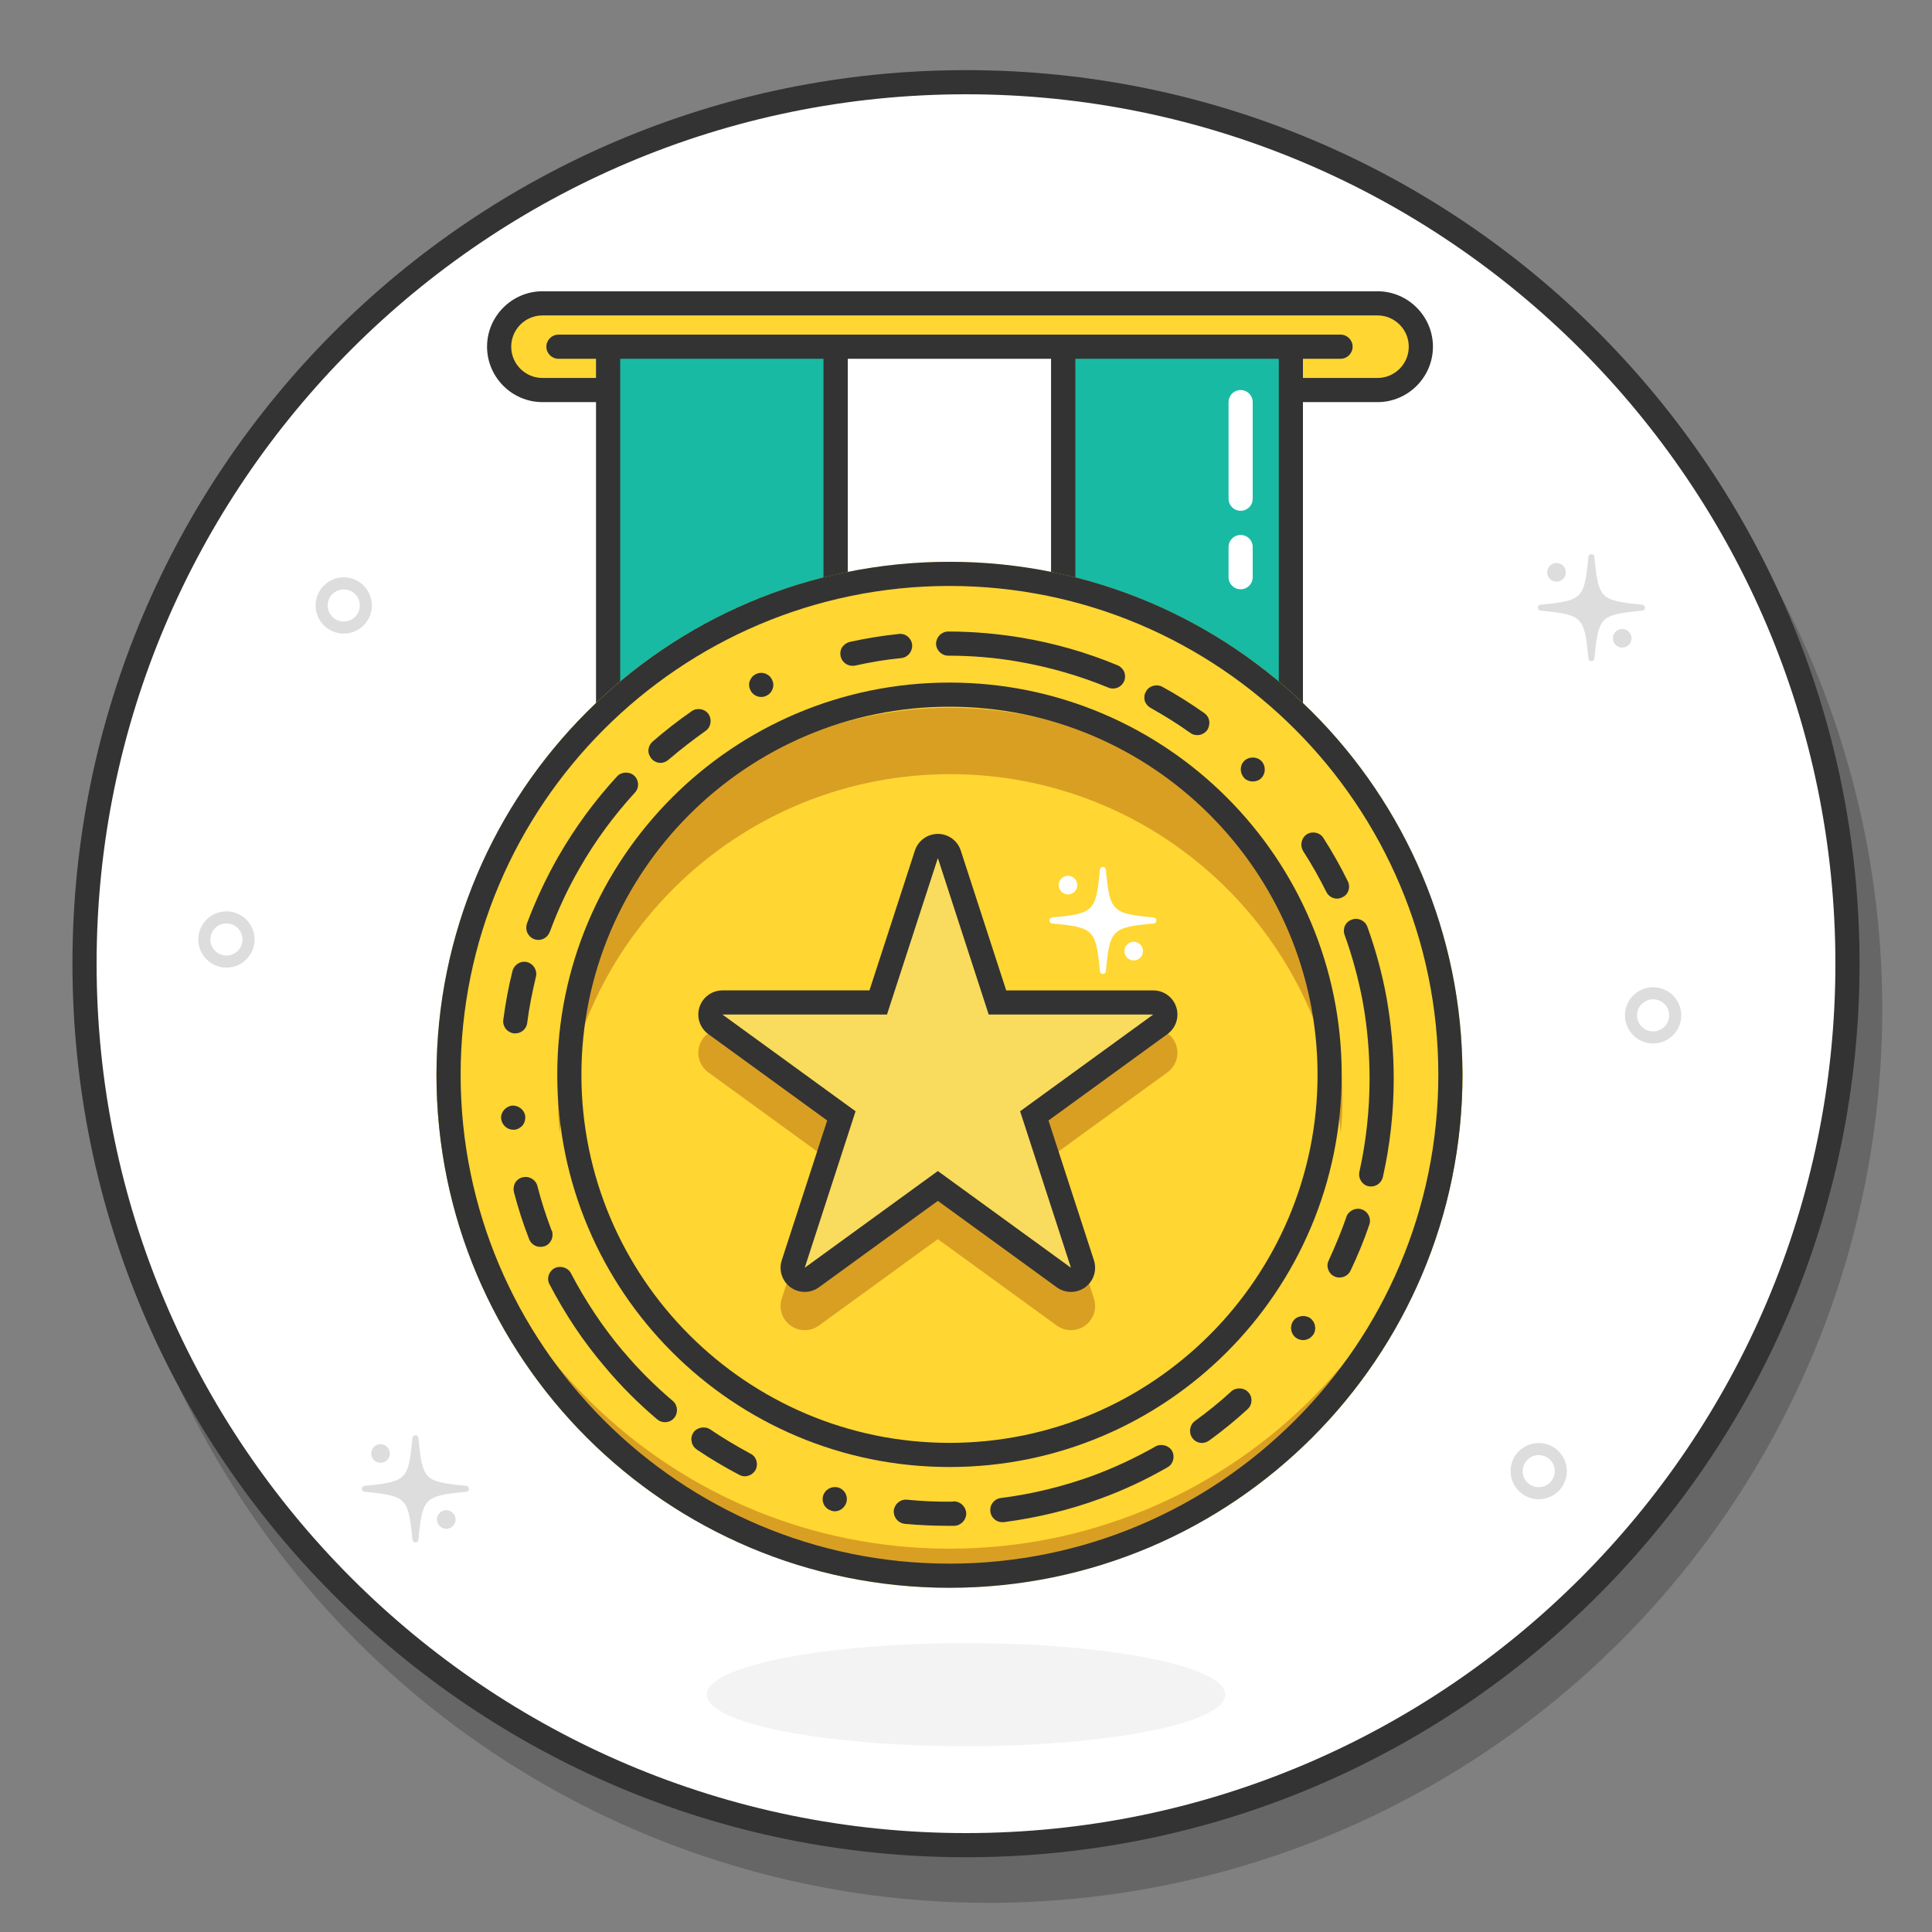 <?xml version="1.0" encoding="utf-8"?>
<!-- Generator: Adobe Illustrator 21.1.0, SVG Export Plug-In . SVG Version: 6.00 Build 0)  -->
<svg version="1.1" id="Layer_1" xmlns="http://www.w3.org/2000/svg" xmlns:xlink="http://www.w3.org/1999/xlink" x="0px" y="0px"
	 viewBox="0 0 80 80" style="enable-background:new 0 0 80 80;" xml:space="preserve">
<rect x="0" y="0" width="80" height="80" fill="#808080" stroke="none"/>
<style type="text/css">
	.st0{opacity:0.2;}
	.st1{fill:#FFFFFF;}
	.st2{fill:#333333;}
	.st3{fill:#FFD632;}
	.st4{fill:#19BAA3;}
	.st5{fill:#DDDDDD;stroke:#DDDDDD;stroke-width:0.25;stroke-linecap:round;stroke-linejoin:round;stroke-miterlimit:10;}
	.st6{fill:#DDDDDD;}
	.st7{opacity:0.2;fill:#333333;}
	.st8{opacity:0.05;}
	.st9{fill:none;stroke:#FFFFFF;stroke-linecap:round;stroke-linejoin:round;stroke-miterlimit:10;stroke-dasharray:4,2,2,3,0;}
	.st10{fill:none;}
	.st11{fill:none;stroke:#333333;stroke-linecap:round;stroke-linejoin:round;stroke-miterlimit:10;}
	.st12{fill:#D99F23;}
	.st13{fill:#F9DB5D;}
</style>
<title>RS-DS-Badges</title>
<g class="st0">
	<circle cx="40.941" cy="41.793" r="37"/>
</g>
<g>
	<path class="st1" d="M40,76.404c-20.126,0-36.5-16.374-36.5-36.5s16.374-36.5,36.5-36.5s36.5,16.374,36.5,36.5
		S60.126,76.404,40,76.404z"/>
	<g>
		<path class="st2" d="M40,3.904c19.85,0,36,16.15,36,36s-16.15,36-36,36s-36-16.15-36-36S20.15,3.904,40,3.904
			 M40,2.904c-20.435,0-37,16.565-37,37s16.565,37,37,37s37-16.565,37-37S60.435,2.904,40,2.904L40,2.904z"/>
	</g>
</g>
<g>
	<g>
		<g>
			<path class="st3" d="M22.463,16.151c-0.99,0-1.795-0.805-1.795-1.795s0.805-1.795,1.795-1.795h34.576
				c0.989,0,1.795,0.805,1.795,1.795s-0.806,1.795-1.795,1.795H22.463z"/>
		</g>
		<g>
			<path class="st2" d="M57.039,13.061c0.714,0,1.295,0.581,1.295,1.295c0,0.714-0.581,1.295-1.295,1.295
				H22.463c-0.714,0-1.295-0.581-1.295-1.295c0-0.714,0.581-1.295,1.295-1.295H57.039 M57.039,12.061
				H22.463c-1.262,0-2.295,1.033-2.295,2.295s1.033,2.295,2.295,2.295h34.577
				c1.262,0,2.295-1.033,2.295-2.295S58.302,12.061,57.039,12.061L57.039,12.061z"/>
		</g>
	</g>
	<g>
		<path class="st2" d="M55.509,14.856H23.124c-0.276,0-0.5-0.224-0.5-0.5s0.224-0.5,0.5-0.5h32.385
			c0.276,0,0.5,0.224,0.5,0.5S55.785,14.856,55.509,14.856z"/>
	</g>
</g>
<g>
	<g>
		<rect x="25.18" y="14.356" class="st4" width="9.424" height="22.737"/>
		<path class="st2" d="M34.604,37.593h-9.424c-0.276,0-0.5-0.224-0.5-0.5V14.356c0-0.276,0.224-0.5,0.5-0.5h9.424
			c0.276,0,0.5,0.224,0.5,0.5v22.736C35.104,37.369,34.881,37.593,34.604,37.593z M25.681,36.593h8.424
			V14.856h-8.424V36.593z"/>
	</g>
	<g>
		<rect x="34.604" y="14.356" class="st1" width="9.424" height="22.737"/>
		<path class="st2" d="M44.028,37.593h-9.424c-0.276,0-0.5-0.224-0.5-0.5V14.356c0-0.276,0.224-0.5,0.5-0.5h9.424
			c0.276,0,0.5,0.224,0.5,0.5v22.736C44.528,37.369,44.305,37.593,44.028,37.593z M35.104,36.593h8.424
			V14.856h-8.424V36.593z"/>
	</g>
	<g>
		<rect x="44.028" y="14.356" class="st4" width="9.424" height="22.737"/>
		<path class="st2" d="M53.452,37.593h-9.424c-0.276,0-0.5-0.224-0.5-0.5V14.356c0-0.276,0.224-0.5,0.5-0.5h9.424
			c0.276,0,0.5,0.224,0.5,0.5v22.736C53.952,37.369,53.729,37.593,53.452,37.593z M44.528,36.593h8.424
			V14.856h-8.424V36.593z"/>
	</g>
</g>
<g>
	<path class="st5" d="M65.897,23.071c-0.165,1.792-0.299,1.926-2.091,2.091
		c1.792,0.165,1.926,0.299,2.091,2.091c0.165-1.792,0.299-1.926,2.091-2.091
		C66.196,24.997,66.062,24.863,65.897,23.071z"/>
	<circle class="st5" cx="64.452" cy="23.698" r="0.261"/>
	<circle class="st5" cx="67.173" cy="26.431" r="0.261"/>
</g>
<g>
	<path class="st5" d="M17.202,59.558c-0.165,1.792-0.299,1.926-2.091,2.091
		c1.792,0.165,1.926,0.299,2.091,2.091c0.165-1.792,0.299-1.926,2.091-2.091
		C17.501,61.485,17.367,61.351,17.202,59.558z"/>
	<circle class="st5" cx="15.757" cy="60.186" r="0.261"/>
	<circle class="st5" cx="18.478" cy="62.919" r="0.261"/>
</g>
<g>
	<path class="st6" d="M14.233,26.236c-0.643,0-1.165-0.522-1.165-1.165s0.522-1.165,1.165-1.165
		s1.165,0.522,1.165,1.165S14.876,26.236,14.233,26.236z M14.233,24.406
		c-0.367,0-0.665,0.298-0.665,0.665s0.298,0.665,0.665,0.665s0.665-0.298,0.665-0.665
		S14.6,24.406,14.233,24.406z"/>
</g>
<g>
	<path class="st6" d="M9.376,40.067c-0.643,0-1.165-0.522-1.165-1.165s0.522-1.165,1.165-1.165
		s1.165,0.522,1.165,1.165S10.019,40.067,9.376,40.067z M9.376,38.237
		c-0.367,0-0.665,0.298-0.665,0.665s0.298,0.665,0.665,0.665s0.665-0.298,0.665-0.665
		S9.743,38.237,9.376,38.237z"/>
</g>
<g>
	<path class="st6" d="M68.452,43.209c-0.643,0-1.165-0.522-1.165-1.165s0.522-1.165,1.165-1.165
		s1.165,0.522,1.165,1.165S69.095,43.209,68.452,43.209z M68.452,41.379
		c-0.367,0-0.665,0.298-0.665,0.665s0.298,0.665,0.665,0.665s0.665-0.298,0.665-0.665
		S68.819,41.379,68.452,41.379z"/>
</g>
<g>
	<path class="st6" d="M63.715,62.081c-0.643,0-1.165-0.522-1.165-1.165c0-0.642,0.522-1.164,1.165-1.164
		s1.165,0.522,1.165,1.164C64.88,61.559,64.357,62.081,63.715,62.081z M63.715,60.252
		c-0.367,0-0.665,0.298-0.665,0.664c0,0.367,0.298,0.665,0.665,0.665s0.665-0.298,0.665-0.665
		C64.38,60.55,64.082,60.252,63.715,60.252z"/>
</g>
<path class="st7" d="M19.919,66.457"/>
<g class="st8">
	<ellipse cx="40" cy="70.172" rx="10.736" ry="2.135"/>
</g>
<line class="st9" x1="51.372" y1="16.651" x2="51.372" y2="23.901"/>
<rect x="0" y="0.061" class="st10" width="80" height="80"/>
<path class="st11" d="M39.346,29.136"/>
<circle class="st3" cx="39.316" cy="44.505" r="21.242"/>
<path class="st12" d="M39.316,64.128c-11.465,0-20.783-9.089-21.202-20.451
	c-0.01,0.265-0.04,0.524-0.04,0.792c0,11.732,9.511,21.242,21.242,21.242
	s21.242-9.511,21.242-21.242c0-0.267-0.03-0.527-0.04-0.792
	C60.099,55.039,50.781,64.128,39.316,64.128z"/>
<path class="st12" d="M39.346,32.056c8.506,0,15.472,6.542,16.172,14.866
	c0.038-0.454,0.069-0.911,0.069-1.375c0-8.97-7.272-16.241-16.241-16.241s-16.241,7.272-16.241,16.241
	c0,0.464,0.031,0.921,0.069,1.375C23.874,38.597,30.841,32.056,39.346,32.056z"/>
<g>
	<path class="st12" d="M44.347,54.577c-0.104,0-0.206-0.032-0.294-0.096l-5.218-3.79l-5.218,3.79
		c-0.088,0.063-0.191,0.096-0.294,0.096s-0.206-0.032-0.294-0.096
		c-0.175-0.127-0.249-0.353-0.182-0.559l1.993-6.134l-5.218-3.792
		c-0.175-0.127-0.249-0.353-0.182-0.559s0.259-0.346,0.476-0.346h6.45l1.993-6.133
		c0.067-0.206,0.259-0.346,0.476-0.346l0,0c0.216,0,0.409,0.14,0.475,0.346l1.993,6.133h6.45
		c0.217,0,0.408,0.14,0.476,0.346c0.066,0.206-0.007,0.432-0.182,0.559l-5.218,3.792l1.993,6.134
		c0.066,0.206-0.007,0.432-0.182,0.559C44.553,54.545,44.45,54.577,44.347,54.577z"/>
	<path class="st12" d="M38.835,37.114l2.105,6.48h6.813L42.241,47.598l2.105,6.48l-5.512-4.005
		l-5.512,4.005l2.105-6.48l-5.512-4.005h6.813L38.835,37.114 M47.753,43.593h0.005 M38.835,36.114
		c-0.433,0-0.817,0.279-0.951,0.691l-1.881,5.789h-6.087c-0.433,0-0.817,0.279-0.951,0.691
		c-0.134,0.412,0.013,0.863,0.363,1.118l4.924,3.578l-1.881,5.789
		c-0.134,0.412,0.013,0.863,0.363,1.118c0.175,0.127,0.382,0.191,0.588,0.191
		s0.413-0.064,0.588-0.191l4.924-3.578l4.924,3.578c0.175,0.127,0.382,0.191,0.588,0.191
		s0.413-0.064,0.588-0.191c0.35-0.255,0.497-0.706,0.363-1.118l-1.881-5.789l4.898-3.558
		c0.266-0.18,0.441-0.484,0.441-0.828c0-0.552-0.445-1-0.998-1h-0.005h-6.087l-1.881-5.789
		C39.652,36.393,39.268,36.114,38.835,36.114L38.835,36.114z"/>
</g>
<g>
	<path class="st13" d="M33.323,52.994c-0.103,0-0.206-0.032-0.294-0.096
		c-0.175-0.127-0.249-0.353-0.182-0.559l1.993-6.134l-5.218-3.792
		c-0.175-0.127-0.249-0.353-0.182-0.559s0.259-0.346,0.476-0.346h6.45l1.993-6.134
		c0.067-0.206,0.259-0.346,0.476-0.346l0,0c0.216,0,0.409,0.14,0.475,0.346l1.993,6.134h6.45
		c0.217,0,0.408,0.14,0.476,0.346c0.066,0.206-0.007,0.432-0.182,0.559l-5.218,3.792l1.993,6.134
		c0.066,0.206-0.007,0.432-0.182,0.559c-0.088,0.063-0.19,0.096-0.294,0.096
		s-0.206-0.032-0.294-0.096l-5.218-3.791l-5.218,3.791C33.529,52.962,33.426,52.994,33.323,52.994z"/>
	<path class="st2" d="M38.835,35.53l2.105,6.48h6.813l-5.512,4.005l2.105,6.48l-5.512-4.005
		l-5.512,4.005l2.105-6.48l-5.512-4.005h6.813L38.835,35.53 M47.753,42.01h0.005 M38.835,34.53
		c-0.433,0-0.817,0.279-0.951,0.691l-1.881,5.789h-6.087c-0.433,0-0.817,0.279-0.951,0.691
		c-0.134,0.412,0.013,0.863,0.363,1.118l4.924,3.578l-1.881,5.789
		c-0.134,0.412,0.013,0.863,0.363,1.118c0.175,0.127,0.382,0.191,0.588,0.191
		s0.413-0.064,0.588-0.191l4.924-3.578l4.924,3.578c0.175,0.127,0.382,0.191,0.588,0.191
		s0.413-0.064,0.588-0.191c0.35-0.255,0.497-0.706,0.363-1.118l-1.881-5.789l4.898-3.558
		c0.266-0.18,0.441-0.484,0.441-0.828c0-0.552-0.445-1-0.998-1h-0.005h-6.087l-1.881-5.789
		C39.652,34.809,39.268,34.53,38.835,34.53L38.835,34.53z"/>
</g>
<g>
	<path class="st2" d="M39.316,29.264c8.404,0,15.241,6.837,15.241,15.241
		c0,8.404-6.837,15.241-15.241,15.241s-15.241-6.837-15.241-15.241
		C24.075,36.101,30.912,29.264,39.316,29.264 M39.316,28.264c-8.97,0-16.241,7.272-16.241,16.241
		s7.272,16.241,16.241,16.241s16.241-7.272,16.241-16.241S48.286,28.264,39.316,28.264L39.316,28.264z"
		/>
</g>
<g>
	<path class="st2" d="M39.2,63.18c-0.58,0-1.16-0.03-1.73-0.08
		c-0.28-0.03-0.48-0.27-0.46-0.55c0.03-0.27,0.27-0.48,0.55-0.45
		c0.63,0.061,1.25,0.09,1.86,0.08L39.5,62.17c0.28,0,0.5,0.229,0.51,0.5
		c0,0.27-0.22,0.5-0.49,0.51C39.41,63.18,39.3,63.18,39.2,63.18z M41.5,63.03
		c-0.25,0-0.46-0.19-0.49-0.431c-0.04-0.28,0.15-0.53,0.43-0.569
		c1.28-0.16,2.551-0.471,3.771-0.91c0.899-0.33,1.78-0.74,2.63-1.221c0,0,0,0,0.01-0.01
		c0.23-0.12,0.55-0.04,0.681,0.19c0.13,0.239,0.05,0.55-0.19,0.68
		c-0.89,0.51-1.82,0.95-2.79,1.3c-1.28,0.471-2.62,0.79-3.99,0.971
		C41.54,63.03,41.52,63.03,41.5,63.03z M34.56,62.58c-0.04,0-0.08-0.011-0.13-0.021
		c0,0-0.01,0-0.01-0.01c-0.26-0.07-0.41-0.34-0.34-0.6c0.07-0.261,0.34-0.42,0.6-0.36
		h0.01c0.27,0.07,0.43,0.34,0.36,0.61C34.99,62.42,34.79,62.58,34.56,62.58z
		 M30.84,61.13c-0.08,0-0.16-0.021-0.23-0.061C30,60.75,29.41,60.399,28.85,60.02
		c-0.11-0.08-0.19-0.189-0.21-0.33c-0.03-0.13,0-0.26,0.07-0.37
		c0.15-0.22,0.48-0.279,0.7-0.13c0.53,0.36,1.09,0.69,1.66,1
		c0.25,0.12,0.34,0.42,0.22,0.67C31.2,61.02,31.03,61.13,30.84,61.13z M49.77,59.75
		c-0.16,0-0.31-0.08-0.399-0.21c-0.16-0.221-0.11-0.54,0.109-0.7
		c0.511-0.37,1.021-0.78,1.511-1.23c0.189-0.17,0.52-0.159,0.699,0.04
		c0.19,0.2,0.17,0.521-0.029,0.7c-0.5,0.46-1.03,0.891-1.591,1.3
		C49.979,59.71,49.88,59.75,49.77,59.75z M27.53,58.89c-0.11,0-0.23-0.04-0.32-0.12
		c-0.78-0.66-1.52-1.399-2.17-2.18c-0.89-1.04-1.65-2.19-2.28-3.4
		c-0.07-0.12-0.08-0.26-0.04-0.38c0.04-0.13,0.13-0.24,0.25-0.3
		c0.24-0.12,0.55-0.02,0.67,0.21c0.6,1.15,1.32,2.23,2.15,3.22
		c0.01,0,0.01,0.011,0.01,0.011c0.01,0.01,0.02,0.02,0.03,0.029
		c0.61,0.73,1.3,1.41,2.03,2.03c0.21,0.18,0.23,0.5,0.05,0.71
		C27.82,58.83,27.68,58.89,27.53,58.89z M53.96,55.49c-0.101,0-0.2-0.03-0.29-0.091
		c-0.22-0.159-0.28-0.47-0.12-0.699c0.15-0.221,0.48-0.271,0.7-0.12
		c0.22,0.16,0.28,0.47,0.12,0.7c0,0-0.011,0-0.011,0.01
		C54.27,55.41,54.12,55.49,53.96,55.49z M55.47,52.899c-0.07,0-0.15-0.01-0.22-0.05
		c-0.12-0.05-0.21-0.16-0.25-0.28c-0.05-0.13-0.04-0.26,0.02-0.38
		C55.29,51.6,55.54,51,55.75,50.399v-0.01c0.09-0.26,0.39-0.399,0.64-0.31
		c0.26,0.09,0.4,0.37,0.311,0.63c-0.221,0.66-0.49,1.3-0.78,1.91
		C55.84,52.79,55.66,52.899,55.47,52.899z M22.38,51.63c-0.21,0-0.39-0.12-0.47-0.32
		c-0.25-0.64-0.46-1.3-0.63-1.95c-0.03-0.13-0.01-0.27,0.05-0.38
		c0.07-0.12,0.18-0.199,0.31-0.229c0.26-0.07,0.54,0.09,0.61,0.35
		c0.16,0.63,0.36,1.24,0.59,1.851c0,0,0,0,0.01,0c0.09,0.26-0.03,0.55-0.29,0.649
		C22.5,51.62,22.44,51.63,22.38,51.63z M56.77,49.13c-0.04,0-0.069-0.01-0.109-0.01
		c-0.261-0.061-0.431-0.33-0.37-0.601c0.279-1.26,0.42-2.56,0.42-3.859
		c0-1.04-0.09-2.101-0.271-3.12c-0.01,0-0.01-0.01-0.01-0.01c0-0.021,0-0.03,0-0.051
		C56.25,40.54,56,39.6,55.68,38.72c-0.05-0.13-0.04-0.27,0.01-0.39
		c0.061-0.12,0.16-0.21,0.29-0.25c0.25-0.1,0.551,0.04,0.641,0.3
		c0.35,0.97,0.62,1.97,0.8,2.97c0.189,1.09,0.29,2.2,0.29,3.311
		c0,1.38-0.15,2.75-0.45,4.08C57.21,48.96,57.01,49.13,56.77,49.13z M21.25,46.78
		c-0.25,0-0.47-0.2-0.5-0.461c-0.02-0.27,0.19-0.51,0.46-0.539
		c0.27-0.011,0.51,0.18,0.54,0.449l0,0c0.01,0.141-0.03,0.271-0.11,0.37
		c-0.09,0.101-0.21,0.17-0.34,0.181C21.28,46.78,21.27,46.78,21.25,46.78z M21.34,42.79
		c-0.02,0-0.05,0-0.07,0c-0.13-0.021-0.25-0.09-0.33-0.19c-0.08-0.109-0.12-0.24-0.1-0.37
		c0.09-0.67,0.21-1.35,0.38-2.02c0.07-0.27,0.34-0.44,0.61-0.37
		c0.26,0.07,0.43,0.34,0.36,0.61c-0.15,0.63-0.28,1.27-0.36,1.91
		C21.8,42.6,21.59,42.79,21.34,42.79z M22.29,38.92c-0.06,0-0.11-0.01-0.17-0.03
		c-0.13-0.05-0.22-0.14-0.28-0.26c-0.06-0.13-0.06-0.26-0.02-0.39
		c0.36-0.96,0.8-1.9,1.31-2.79c0.68-1.18,1.49-2.29,2.42-3.3
		c0.18-0.2,0.52-0.21,0.71-0.03c0.2,0.18,0.22,0.5,0.03,0.7
		C25.41,33.78,24.64,34.83,24,35.95c-0.49,0.85-0.9,1.73-1.23,2.63l-0.01,0.01
		C22.69,38.79,22.5,38.92,22.29,38.92z M55.359,37.21c-0.18,0-0.359-0.11-0.439-0.28
		c-0.29-0.58-0.61-1.15-0.96-1.69c-0.07-0.12-0.09-0.25-0.061-0.38
		C53.93,34.73,54,34.62,54.109,34.55c0.23-0.15,0.551-0.08,0.69,0.15
		c0.36,0.56,0.7,1.16,1.01,1.79c0.061,0.12,0.07,0.25,0.03,0.38
		c-0.04,0.12-0.13,0.23-0.25,0.28C55.52,37.19,55.439,37.21,55.359,37.21z M51.87,32.36
		c-0.13,0-0.25-0.05-0.351-0.14c0-0.01,0-0.01,0-0.01c-0.189-0.2-0.189-0.51,0-0.7
		c0.19-0.19,0.521-0.19,0.71,0c0.19,0.19,0.19,0.51,0,0.71
		C52.14,32.31,52.01,32.36,51.87,32.36z M27.35,31.59c-0.14,0-0.28-0.07-0.37-0.17
		c-0.09-0.11-0.14-0.24-0.13-0.37c0.01-0.13,0.07-0.25,0.17-0.34
		c0.52-0.45,1.07-0.88,1.62-1.26c0.22-0.16,0.55-0.1,0.7,0.12
		c0.15,0.23,0.1,0.54-0.13,0.7c-0.52,0.37-1.04,0.77-1.53,1.19
		C27.59,31.54,27.47,31.59,27.35,31.59z M49.58,30.44c-0.11,0-0.21-0.03-0.29-0.09
		c-0.53-0.38-1.08-0.72-1.65-1.04c-0.109-0.06-0.2-0.17-0.24-0.29
		c-0.029-0.13-0.02-0.27,0.051-0.38c0.119-0.24,0.439-0.33,0.68-0.2
		c0.59,0.32,1.17,0.69,1.74,1.09c0.109,0.08,0.18,0.19,0.199,0.32
		c0.021,0.13-0.01,0.27-0.079,0.38C49.89,30.36,49.74,30.44,49.58,30.44z M31.52,28.86
		c-0.19,0-0.37-0.11-0.45-0.29C31.01,28.45,31,28.31,31.05,28.19
		c0.05-0.13,0.14-0.23,0.26-0.28c0.24-0.12,0.55-0.01,0.66,0.24
		c0.06,0.12,0.07,0.25,0.02,0.38C31.95,28.65,31.86,28.75,31.75,28.8
		c-0.01,0.01-0.01,0.01-0.02,0.01C31.67,28.84,31.6,28.86,31.52,28.86z M46.09,28.51
		c-0.07,0-0.14-0.01-0.2-0.04c-1.189-0.49-2.439-0.85-3.71-1.07c-0.01,0-0.01,0-0.01,0
		c-0.021,0-0.03-0.01-0.04-0.01c-0.93-0.16-1.9-0.24-2.87-0.24c-0.27,0-0.5-0.23-0.5-0.5
		c0.01-0.28,0.23-0.5,0.51-0.5c1.02,0,2.049,0.09,3.06,0.26
		c1.35,0.23,2.68,0.61,3.95,1.14c0.119,0.05,0.22,0.15,0.27,0.27s0.05,0.26,0,0.38
		C46.47,28.39,46.29,28.51,46.09,28.51z M35.3,27.57c-0.24,0-0.44-0.17-0.49-0.39
		c-0.03-0.13-0.01-0.27,0.06-0.38c0.08-0.11,0.19-0.19,0.32-0.22
		c0.68-0.15,1.36-0.26,2.03-0.33c0.28-0.03,0.52,0.17,0.55,0.45
		c0.02,0.27-0.17,0.52-0.45,0.55c-0.64,0.06-1.28,0.17-1.91,0.31
		C35.37,27.57,35.33,27.57,35.3,27.57z"/>
</g>
<g>
	<path class="st2" d="M39.316,24.263c11.162,0,20.242,9.081,20.242,20.242S50.478,64.747,39.316,64.747
		s-20.242-9.081-20.242-20.242S28.155,24.263,39.316,24.263 M39.316,23.263
		c-11.732,0-21.242,9.511-21.242,21.242s9.511,21.242,21.242,21.242s21.242-9.511,21.242-21.242
		S51.048,23.263,39.316,23.263L39.316,23.263z"/>
</g>
<g>
	<path class="st1" d="M47.771,37.989c-1.727-0.159-1.819-0.251-1.979-1.978
		c-0.006-0.064-0.06-0.114-0.124-0.114s-0.118,0.049-0.124,0.114
		c-0.159,1.727-0.252,1.819-1.979,1.978c-0.064,0.006-0.113,0.06-0.113,0.125
		s0.049,0.119,0.113,0.125c1.727,0.159,1.819,0.251,1.979,1.978
		c0.006,0.064,0.06,0.114,0.124,0.114s0.118-0.049,0.124-0.114
		c0.159-1.727,0.252-1.819,1.979-1.978c0.064-0.006,0.113-0.06,0.113-0.125
		S47.835,37.995,47.771,37.989z"/>
	<circle class="st1" cx="44.223" cy="36.65" r="0.386"/>
	<circle class="st1" cx="46.944" cy="39.383" r="0.386"/>
</g>
</svg>
